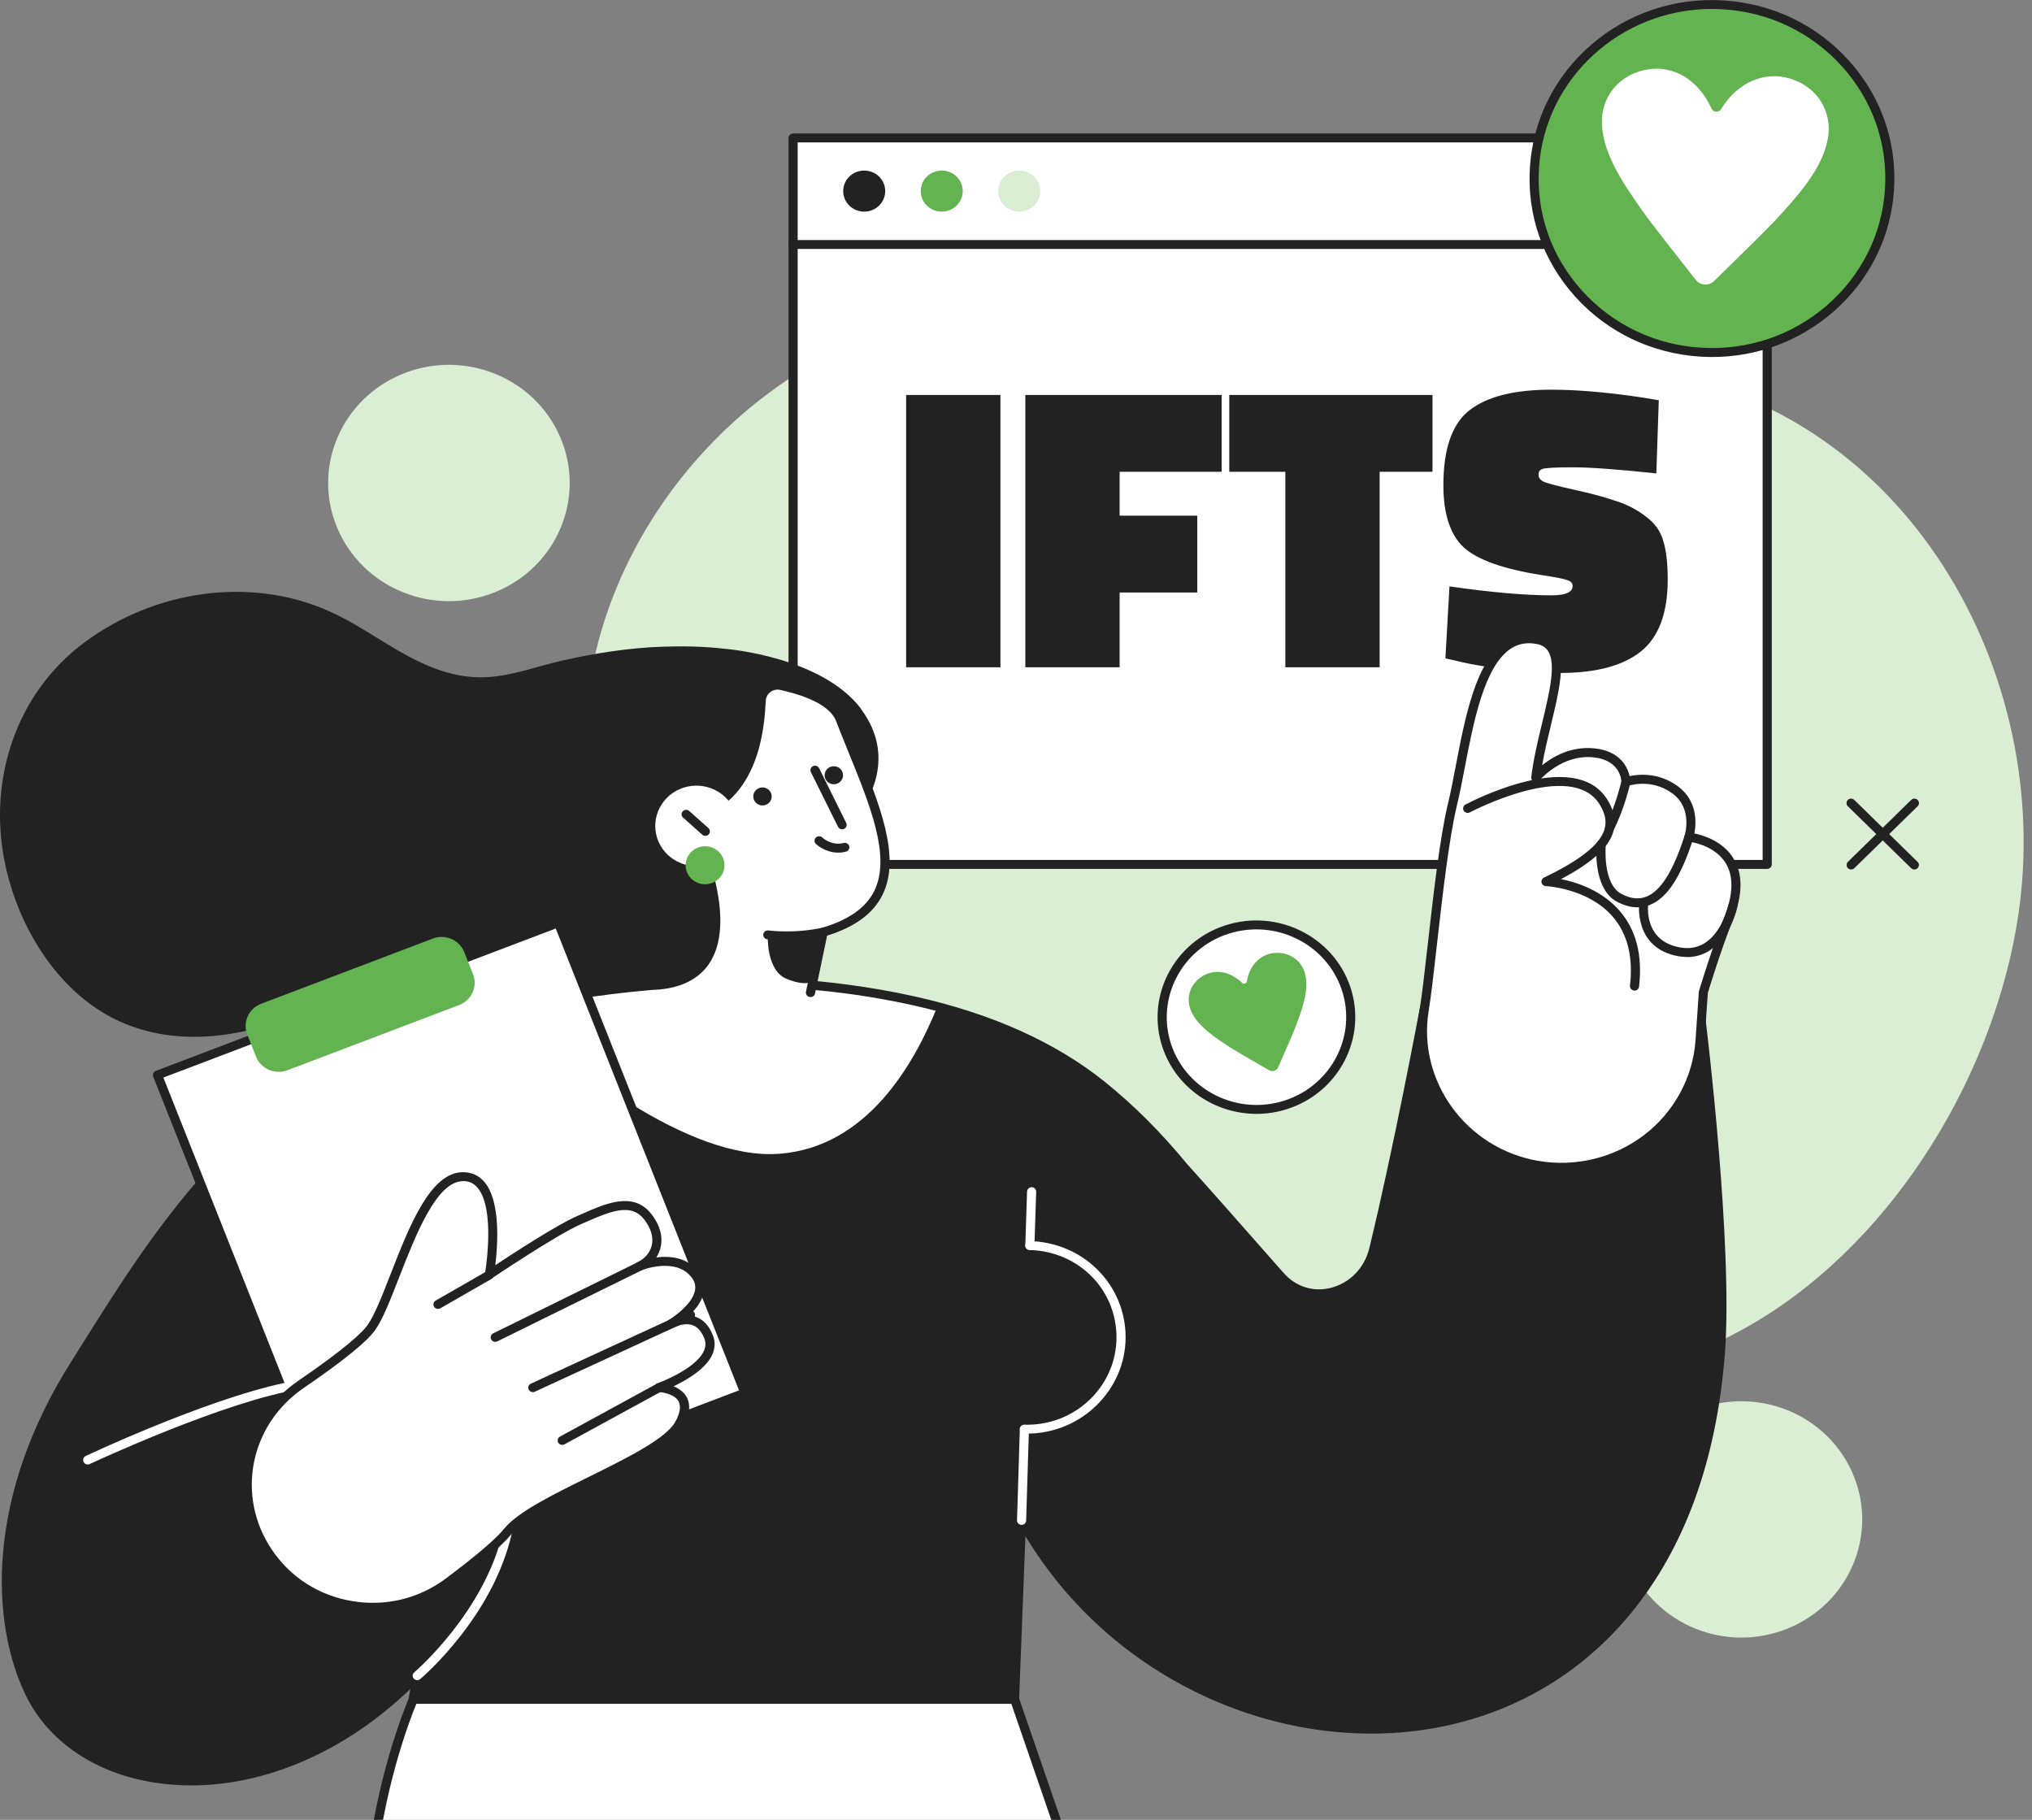 <svg width="335" height="300" viewBox="0 0 335 300" fill="none" xmlns="http://www.w3.org/2000/svg">
<rect x="0" y="0" width="335" height="300" fill="#808080" stroke="none"/>
<g clip-path="url(#clip0_2229_46395)">
<path d="M294.717 268.468C304.876 264.352 309.7 252.959 305.492 243.021C301.285 233.083 289.638 228.364 279.479 232.48C269.32 236.597 264.496 247.99 268.704 257.927C272.912 267.865 284.559 272.584 294.717 268.468Z" fill="#D9EED3"/>
<path d="M325.683 175.045C329.145 167.093 331.554 158.857 332.748 150.807C338.638 111.06 314.454 67.532 271.704 61.122C267.319 60.464 262.883 60.19 258.447 60.258C244.338 60.464 226.184 64.499 212.727 58.943C189.054 49.175 163.525 45.818 139.631 57.048C114.553 68.838 96.781 94.607 96.38 121.986C95.527 180.572 166.164 225.326 220.063 227.299C235.316 227.859 250.781 228.791 265.944 226.494C293.209 222.361 314.735 200.156 325.683 175.045Z" fill="#D9EED3"/>
<path d="M291.345 22.736H130.752V142.5H291.345V22.736Z" fill="white"/>
<path d="M273.067 78.041C266.769 77.371 262.191 77.036 259.332 77.036C256.474 77.036 254.799 77.125 254.307 77.304C253.861 77.438 253.637 77.751 253.637 78.242C253.637 78.733 253.905 79.113 254.441 79.381C254.977 79.649 256.652 80.096 259.466 80.721C262.325 81.346 264.648 81.972 266.434 82.597C268.266 83.178 269.896 84.026 271.325 85.143C272.799 86.215 273.76 87.555 274.206 89.163C274.698 90.726 274.943 92.848 274.943 95.528C274.943 101.067 273.469 105.02 270.521 107.387C267.573 109.754 263.129 110.938 257.188 110.938C254.33 110.938 251.315 110.737 248.143 110.335C245.017 109.933 242.605 109.531 240.907 109.129L238.294 108.526L238.964 96.667C245.798 97.65 251.404 98.141 255.781 98.141C258.104 98.141 259.265 97.627 259.265 96.6C259.265 96.153 258.997 95.841 258.461 95.662C257.925 95.439 256.474 95.148 254.106 94.791C247.853 93.808 243.587 92.29 241.309 90.235C239.076 88.136 237.959 84.719 237.959 79.984C237.959 73.954 239.411 69.822 242.314 67.589C245.218 65.356 249.684 64.239 255.714 64.239C259.958 64.239 264.938 64.663 270.655 65.512L273.469 65.981L273.067 78.041Z" fill="#222222"/>
<path d="M202.66 77.773V65.11H236.16V77.773H227.45V110H211.906V77.773H202.66Z" fill="#222222"/>
<path d="M169.04 110V65.11H201.401V77.773H184.584V85.009H197.381V97.672H184.584V110H169.04Z" fill="#222222"/>
<path d="M149.389 110V65.11H164.933V110H149.389Z" fill="#222222"/>
<path d="M291.345 22.736H130.752V40.308H291.345V22.736Z" fill="white"/>
<path d="M291.345 143.236H130.753C130.341 143.236 130 142.903 130 142.5V22.736C130 22.334 130.341 22 130.753 22H291.345C291.757 22 292.098 22.334 292.098 22.736V142.5C292.098 142.903 291.757 143.236 291.345 143.236ZM131.505 141.764H290.593V23.473H131.505V141.764Z" fill="#222222"/>
<path d="M291.345 41.044H130.753C130.341 41.044 130 40.711 130 40.308C130 39.906 130.341 39.572 130.753 39.572H291.345C291.757 39.572 292.098 39.906 292.098 40.308C292.098 40.711 291.757 41.044 291.345 41.044Z" fill="#222222"/>
<path d="M142.474 34.889C144.386 34.889 145.936 33.373 145.936 31.503C145.936 29.632 144.386 28.116 142.474 28.116C140.562 28.116 139.012 29.632 139.012 31.503C139.012 33.373 140.562 34.889 142.474 34.889Z" fill="#222222"/>
<path d="M168.033 34.889C169.945 34.889 171.496 33.373 171.496 31.503C171.496 29.632 169.945 28.116 168.033 28.116C166.121 28.116 164.571 29.632 164.571 31.503C164.571 33.373 166.121 34.889 168.033 34.889Z" fill="#D9EED3"/>
<path d="M155.259 34.889C157.171 34.889 158.721 33.373 158.721 31.503C158.721 29.632 157.171 28.116 155.259 28.116C153.346 28.116 151.796 29.632 151.796 31.503C151.796 33.373 153.346 34.889 155.259 34.889Z" fill="#63B450"/>
<path d="M141.978 116.887C135.525 108.249 119.75 106.982 119.75 106.982C116.177 106.55 112.585 106.501 109.454 106.6C103.814 106.776 98.224 107.65 92.735 108.887C87.778 109.996 83.101 111.979 77.993 111.616C68.841 110.958 62.238 104.312 54.29 100.768C41.084 94.878 25.359 97.411 13.949 105.883C2.629 114.276 -1.896 128.412 0.723 141.842C2.429 150.618 7.135 159.551 14.391 165.156C22.288 171.252 32.083 172.057 41.616 169.682C47.768 168.15 53.568 165.598 59.468 163.379C64.195 161.603 69.172 159.256 74.371 159.826C79.639 160.405 83.222 164.626 87.728 166.855C93.277 169.603 99.79 169.849 105.741 168.327C116.9 165.48 126.293 157.686 132.043 148.036C134.953 143.147 137.813 136.285 138.696 129.551L141.958 133.429C141.958 133.429 148.41 125.536 141.958 116.897L141.978 116.887Z" fill="#222222"/>
<path d="M234.803 166.491C234.803 166.491 230.598 189.07 226.503 205.935C224.757 213.14 215.987 215.909 211.039 210.294C205.179 203.638 198.746 196.354 195.174 192.398C191.14 187.499 186.684 182.934 181.686 178.919C172.785 171.763 161.837 167.473 150.688 164.999C125.259 159.335 97.391 161.799 71.992 169.024C40.331 178.026 24.215 206.17 12.403 224.812C-1.766 247.194 -0.572 267.78 4.897 279.089C13.778 297.456 45.529 300.303 68.791 276.232L68.129 280.13H167.266L168.41 250.64C195.966 300.136 277.462 300.627 283.614 223.252C285.038 205.326 280.483 168.396 280.483 168.396L234.792 166.501L234.803 166.491Z" fill="#222222"/>
<path d="M150.688 165.009C129.193 160.228 105.961 161.249 83.944 166.03C93.468 175.474 113.608 191.328 128.49 190.199C143.021 189.099 150.748 175.317 154.532 165.942C153.257 165.608 151.973 165.294 150.678 165.009H150.688Z" fill="white"/>
<path d="M298.737 53.131C312.125 44.218 315.591 26.375 306.479 13.279C297.367 0.182 279.127 -3.208 265.739 5.705C252.351 14.619 248.885 32.462 257.997 45.558C267.109 58.654 285.349 62.045 298.737 53.131Z" fill="#63B450"/>
<path d="M282.279 58.851C281.637 58.851 281.005 58.832 280.362 58.792C272.344 58.301 264.998 54.787 259.69 48.897C254.371 43.007 251.722 35.438 252.224 27.595C252.726 19.751 256.318 12.565 262.339 7.372C268.36 2.17 276.097 -0.422 284.115 0.069C292.134 0.56 299.479 4.074 304.788 9.964C310.107 15.854 312.756 23.423 312.254 31.266C311.752 39.11 308.16 46.296 302.139 51.489C296.599 56.269 289.605 58.851 282.279 58.851ZM282.219 1.473C267.266 1.473 254.662 12.889 253.719 27.683C253.237 35.134 255.756 42.32 260.814 47.915C265.862 53.511 272.836 56.858 280.453 57.32C288.069 57.781 295.415 55.327 301.145 50.379C306.865 45.442 310.287 38.619 310.759 31.168C311.241 23.717 308.722 16.531 303.664 10.936C298.616 5.34 291.642 1.993 284.025 1.531C283.423 1.492 282.821 1.473 282.219 1.473Z" fill="#222222"/>
<path d="M294.863 12.889C291.09 11.839 286.604 13.292 283.724 18.014C283.383 18.583 282.46 18.524 282.179 17.925C279.861 12.87 275.746 10.857 271.853 11.417C266.855 12.133 263.875 16.09 264.095 20.527C264.346 25.622 267.849 30.559 270.779 34.771C271.973 36.489 277.101 43.017 279.6 46.178C280.302 47.071 281.727 47.16 282.55 46.364C285.44 43.547 291.401 37.726 292.816 36.175C296.278 32.366 300.413 27.919 301.336 22.902C302.149 18.524 299.72 14.225 294.863 12.88V12.889Z" fill="white"/>
<path d="M31.551 294.324C29.494 294.324 27.456 294.167 25.439 293.853C15.655 292.332 7.918 287.06 4.215 279.403C-1.485 267.603 -2.498 246.959 11.771 224.42C12.444 223.36 13.126 222.28 13.819 221.161C25.56 202.47 41.636 176.877 71.782 168.307C91.26 162.771 120.783 157.578 150.849 164.273C163.523 167.09 174.05 171.832 182.158 178.35C186.945 182.208 191.391 186.645 195.746 191.936C198.736 195.244 204.075 201.262 211.592 209.812C213.599 212.1 216.418 213.013 219.309 212.326C222.48 211.57 224.948 209.057 225.751 205.758C229.795 189.109 234 166.58 234.04 166.354C234.11 165.991 234.432 165.735 234.813 165.755L280.503 167.65C280.874 167.669 281.175 167.934 281.215 168.298C281.266 168.671 285.771 205.503 284.356 223.301C282.972 240.765 277.763 255.107 268.882 265.935C260.985 275.565 250.347 282.005 238.104 284.557C225.31 287.227 211.321 285.499 198.716 279.678C186.303 273.955 176.097 264.845 169.053 253.242L168.009 280.159C167.989 280.552 167.658 280.866 167.256 280.866H68.119C67.898 280.866 67.687 280.768 67.547 280.611C67.406 280.444 67.346 280.228 67.376 280.012L67.647 278.421C57.04 288.641 44.014 294.324 31.541 294.324H31.551ZM121.044 162.604C102.228 162.604 85.028 166.099 72.213 169.741C42.62 178.154 26.724 203.461 15.113 221.946C14.411 223.055 13.728 224.145 13.056 225.205C-0.903 247.234 0.04 267.329 5.58 278.775C9.062 285.99 16.388 290.957 25.68 292.4C40.071 294.648 55.986 288.415 68.249 275.732C68.48 275.496 68.831 275.437 69.132 275.575C69.433 275.722 69.594 276.036 69.544 276.35L69.032 279.393H166.564L167.678 250.611C167.688 250.277 167.929 250.002 168.26 249.924C168.591 249.845 168.932 249.992 169.093 250.287C182.951 275.182 211.21 288.68 237.823 283.124C263.865 277.675 280.292 255.833 282.891 223.193C284.196 206.809 280.423 174.021 279.831 169.103L235.435 167.257C234.723 171.036 230.919 190.984 227.246 206.112C226.313 209.95 223.423 212.885 219.7 213.769C216.288 214.583 212.846 213.464 210.488 210.784C202.971 202.244 197.643 196.226 194.632 192.898C190.317 187.666 185.942 183.288 181.235 179.498C173.307 173.127 162.981 168.494 150.548 165.726C140.543 163.497 130.598 162.604 121.064 162.604H121.044Z" fill="#222222"/>
<path d="M167.276 280.139H68.139C68.139 280.139 63.312 291.046 61.435 306.134H176.218L167.276 280.139Z" fill="white"/>
<path d="M176.217 306.87C175.906 306.87 175.615 306.674 175.505 306.37L166.734 280.876H68.641C67.737 283.065 63.814 293.107 62.178 306.222C62.128 306.625 61.756 306.909 61.345 306.86C60.934 306.811 60.642 306.448 60.693 306.046C62.559 291.026 67.406 279.963 67.446 279.845C67.567 279.58 67.838 279.403 68.139 279.403H167.276C167.597 279.403 167.888 279.609 167.988 279.904L176.93 305.898C177.06 306.281 176.85 306.703 176.458 306.831C176.378 306.86 176.298 306.87 176.217 306.87Z" fill="#222222"/>
<path d="M195.184 204.158C195.094 204.158 195.003 204.138 194.913 204.109C194.732 204.04 194.572 203.903 194.492 203.726C194.341 203.402 194.441 203.009 194.742 202.803C195.043 202.597 195.465 202.646 195.716 202.892C195.967 203.137 196.007 203.52 195.816 203.814C195.676 204.03 195.435 204.148 195.184 204.148V204.158Z" fill="#222222"/>
<path d="M68.791 276.978C68.581 276.978 68.37 276.89 68.219 276.723C67.948 276.419 67.979 275.948 68.3 275.683C68.42 275.584 79.971 265.669 82.941 252.338C83.031 251.946 83.433 251.691 83.834 251.779C84.236 251.867 84.496 252.26 84.406 252.653C81.325 266.465 69.765 276.38 69.283 276.792C69.143 276.91 68.962 276.969 68.791 276.969V276.978Z" fill="white"/>
<path d="M129.142 151.978C140.482 146.575 145.198 133.201 139.674 122.108C134.15 111.014 120.479 106.401 109.139 111.805C97.798 117.208 93.083 130.582 98.607 141.676C104.13 152.769 117.802 157.382 129.142 151.978Z" fill="#222222"/>
<path d="M107.166 166.216L107.918 162.437C126.915 161.357 113.187 134.548 113.187 134.548C123.744 132.427 125.159 121.413 125.49 115.454C125.58 113.805 127.166 112.637 128.812 113.02C132.234 113.815 137.261 115.317 138.526 118.605C144.476 133.988 152.856 148.615 135.686 153.681L132.765 167.699L107.156 166.226L107.166 166.216Z" fill="white"/>
<path d="M133.618 164.371C133.618 164.371 133.518 164.371 133.468 164.351C133.056 164.273 132.795 163.88 132.875 163.487L134.953 153.523C135.013 153.258 135.204 153.042 135.475 152.964C139.92 151.648 142.75 149.656 144.135 146.868C146.905 141.262 143.503 132.889 139.9 124.034C139.218 122.346 138.505 120.608 137.833 118.861C136.558 115.572 130.608 114.188 128.651 113.736C128.089 113.609 127.497 113.727 127.035 114.06C126.573 114.404 126.282 114.924 126.252 115.494C126.021 119.675 125.319 132.182 114.28 135.058C115.896 138.474 121.425 151.266 117.191 158.412C115.464 161.328 112.364 162.928 107.978 163.173C107.567 163.193 107.206 162.889 107.185 162.476C107.165 162.074 107.477 161.72 107.898 161.701C111.751 161.485 114.451 160.13 115.896 157.666C120.301 150.215 112.604 135.029 112.534 134.872C112.434 134.666 112.424 134.43 112.534 134.224C112.635 134.018 112.825 133.87 113.056 133.821C120.322 132.359 124.145 126.341 124.757 115.405C124.817 114.404 125.319 113.481 126.142 112.872C126.965 112.274 128.008 112.058 129.002 112.293C132.735 113.157 137.853 114.728 139.248 118.331C139.92 120.058 140.623 121.796 141.305 123.475C145.038 132.643 148.56 141.302 145.5 147.496C143.974 150.588 140.984 152.797 136.358 154.24L134.371 163.782C134.3 164.135 133.979 164.371 133.638 164.371H133.618Z" fill="#222222"/>
<path d="M129.614 155.016C127.758 155.016 126.564 154.849 126.473 154.839C126.062 154.78 125.781 154.407 125.841 154.005C125.901 153.602 126.283 153.327 126.694 153.386C126.734 153.386 130.758 153.955 135.545 152.944C135.957 152.856 136.348 153.111 136.438 153.514C136.529 153.906 136.268 154.299 135.856 154.387C133.468 154.888 131.28 155.025 129.614 155.025V155.016Z" fill="#222222"/>
<path d="M134.05 161.681C134.05 161.681 133.056 162.751 129.665 161.357C126.273 159.963 126.574 154.112 126.574 154.112L135.686 153.671L134.04 161.691L134.05 161.681Z" fill="#222222"/>
<path d="M108.179 137.542C108.962 141.125 112.575 143.402 116.238 142.637C119.9 141.871 122.228 138.337 121.446 134.754C120.663 131.171 117.05 128.893 113.388 129.659C109.725 130.425 107.397 133.959 108.179 137.542Z" fill="white"/>
<path d="M116.287 137.797C116.107 137.797 115.926 137.738 115.776 137.601L112.615 134.783C112.304 134.509 112.283 134.047 112.564 133.743C112.845 133.438 113.317 133.419 113.628 133.694L116.789 136.511C117.1 136.786 117.12 137.247 116.839 137.552C116.689 137.709 116.488 137.787 116.287 137.787V137.797Z" fill="#222222"/>
<path d="M116.237 145.768C118.005 145.768 119.439 144.366 119.439 142.637C119.439 140.907 118.005 139.505 116.237 139.505C114.469 139.505 113.036 140.907 113.036 142.637C113.036 144.366 114.469 145.768 116.237 145.768Z" fill="#63B450"/>
<path d="M138.826 136.707C138.545 136.707 138.274 136.55 138.154 136.295L133.688 127.283C133.508 126.92 133.658 126.478 134.04 126.302C134.411 126.125 134.862 126.272 135.043 126.645L139.509 135.657C139.689 136.02 139.539 136.462 139.158 136.639C139.047 136.688 138.937 136.717 138.826 136.717V136.707Z" fill="#222222"/>
<path d="M124.205 131.514C124.325 132.329 125.108 132.889 125.931 132.761C126.764 132.643 127.336 131.878 127.206 131.073C127.085 130.258 126.302 129.698 125.48 129.826C124.647 129.944 124.075 130.709 124.205 131.514Z" fill="#222222"/>
<path d="M135.966 128.02C136.087 128.834 136.869 129.394 137.692 129.266C138.525 129.149 139.097 128.383 138.967 127.578C138.846 126.763 138.064 126.204 137.241 126.331C136.408 126.449 135.836 127.215 135.966 128.02Z" fill="#222222"/>
<path d="M168.42 251.376C167.979 251.367 167.658 251.023 167.668 250.621L168.129 235.581C168.139 235.179 168.481 234.875 168.902 234.865C169.313 234.875 169.645 235.218 169.635 235.621L169.173 250.66C169.163 251.062 168.822 251.376 168.42 251.376Z" fill="white"/>
<path d="M169.785 206.062C169.344 206.053 169.022 205.709 169.032 205.307L169.323 196.422C169.334 196.02 169.695 195.716 170.096 195.706C170.508 195.716 170.839 196.059 170.829 196.462L170.538 205.346C170.528 205.748 170.186 206.062 169.785 206.062Z" fill="white"/>
<path d="M215.487 180.492C222.726 175.978 224.855 166.578 220.241 159.496C215.627 152.414 206.018 150.332 198.778 154.845C191.538 159.359 189.41 168.759 194.024 175.841C198.638 182.923 208.247 185.005 215.487 180.492Z" fill="white"/>
<path d="M207.146 183.621C200.302 183.621 193.919 179.371 191.662 172.676C188.842 164.332 193.498 155.3 202.028 152.542C210.558 149.783 219.79 154.338 222.61 162.682C225.43 171.027 220.774 180.058 212.244 182.816C210.558 183.366 208.832 183.621 207.146 183.621ZM193.097 172.214C195.656 179.793 204.035 183.926 211.782 181.423C219.529 178.919 223.744 170.722 221.195 163.144C218.636 155.565 210.257 151.442 202.51 153.936C194.762 156.439 190.548 164.636 193.097 172.214Z" fill="#222222"/>
<path d="M210.016 157.107C207.949 157.322 206.032 158.903 205.57 161.779C205.51 162.123 205.048 162.28 204.798 162.035C202.64 159.993 200.201 159.796 198.405 160.827C196.087 162.143 195.425 164.665 196.428 166.805C197.582 169.26 200.302 171.017 202.59 172.529C203.523 173.137 207.367 175.366 209.233 176.436C209.755 176.74 210.477 176.504 210.718 175.955C211.571 174.011 213.338 169.996 213.709 168.965C214.642 166.423 215.776 163.438 215.224 160.788C214.742 158.481 212.675 156.832 210.016 157.107Z" fill="#63B450"/>
<path d="M278.416 138.013C278.416 138.013 280.051 133.065 276.158 130.219C272.244 127.352 268.039 128.884 268.039 128.884C268.039 128.884 268.059 124.662 262.781 124.113C257.021 123.514 253.177 128.216 253.177 128.216C254.361 118.34 260.031 106.688 253.468 105.441C243.222 103.498 241.898 122.552 239.469 132.555C237.402 141.076 235.927 159.571 234.803 166.491C232.836 178.576 241.145 189.963 253.468 192.083C266.885 194.39 279.369 184.799 280.282 171.508C280.613 166.717 280.824 163.556 280.824 163.556C280.824 163.556 282.861 156.763 284.968 151.452C289.896 139.083 278.426 138.003 278.426 138.003L278.416 138.013Z" fill="white"/>
<path d="M257.412 193.154C256.057 193.154 254.693 193.036 253.328 192.81C240.684 190.64 232.033 178.782 234.05 166.383C234.452 163.919 234.893 160.032 235.405 155.516C236.288 147.663 237.392 137.895 238.737 132.388C239.168 130.601 239.57 128.52 239.991 126.312C241.547 118.183 243.323 108.965 248.19 105.736C249.775 104.676 251.602 104.332 253.609 104.715C254.873 104.95 255.827 105.549 256.459 106.492C258.195 109.123 257.041 113.933 255.696 119.499C255.164 121.698 254.622 123.946 254.241 126.154C255.987 124.741 258.998 122.974 262.861 123.367C267.136 123.808 268.33 126.488 268.662 127.941C270.197 127.617 273.478 127.313 276.609 129.61C279.921 132.045 279.65 135.755 279.339 137.395C280.844 137.699 283.995 138.661 285.741 141.439C287.367 144.031 287.347 147.486 285.661 151.717C283.704 156.635 281.787 162.918 281.557 163.684L281.015 171.547C280.563 178.095 277.282 184.161 272.003 188.216C267.809 191.436 262.65 193.144 257.392 193.144L257.412 193.154ZM252.053 106.04C250.949 106.04 249.956 106.344 249.033 106.953C244.688 109.849 242.901 119.126 241.476 126.586C241.045 128.815 240.643 130.906 240.202 132.732C238.887 138.151 237.783 147.869 236.9 155.683C236.388 160.209 235.947 164.116 235.535 166.619C233.649 178.232 241.747 189.335 253.589 191.367C259.77 192.427 266.153 190.866 271.09 187.077C276.027 183.288 279.108 177.594 279.53 171.468L280.071 163.517C280.071 163.468 280.082 163.409 280.102 163.36C280.122 163.291 282.169 156.478 284.266 151.197C285.771 147.427 285.832 144.404 284.467 142.224C282.54 139.171 278.396 138.74 278.355 138.74C278.125 138.72 277.924 138.602 277.804 138.416C277.683 138.229 277.643 137.993 277.713 137.787C277.773 137.601 279.118 133.301 275.726 130.808C272.214 128.226 268.481 129.522 268.32 129.581C268.09 129.659 267.829 129.63 267.628 129.492C267.427 129.355 267.307 129.129 267.307 128.884C267.307 128.746 267.226 125.32 262.721 124.849C257.442 124.289 253.82 128.638 253.779 128.677C253.569 128.933 253.207 129.021 252.906 128.893C252.595 128.766 252.415 128.452 252.445 128.128C252.796 125.183 253.529 122.12 254.241 119.175C255.455 114.149 256.589 109.407 255.204 107.297C254.803 106.698 254.191 106.325 253.338 106.158C252.896 106.079 252.475 106.03 252.063 106.03L252.053 106.04Z" fill="#222222"/>
<path d="M92.056 152.116L25.975 177.215L56.74 254.725L122.821 229.626L92.056 152.116Z" fill="white"/>
<path d="M56.729 255.46C56.428 255.46 56.147 255.283 56.026 254.989L25.259 177.486C25.188 177.3 25.188 177.103 25.269 176.926C25.349 176.75 25.499 176.612 25.68 176.534L91.761 151.433C91.952 151.364 92.153 151.364 92.334 151.442C92.514 151.521 92.655 151.668 92.735 151.845L123.493 229.348C123.643 229.731 123.452 230.153 123.061 230.3L56.98 255.401C56.889 255.431 56.799 255.45 56.709 255.45L56.729 255.46ZM26.934 177.633L57.15 253.772L121.837 229.2L91.621 153.062L26.934 177.633Z" fill="#222222"/>
<path d="M71.346 154.725L43.057 165.47C40.991 166.255 39.966 168.53 40.768 170.552L42.21 174.185C43.013 176.206 45.339 177.209 47.405 176.424L75.694 165.679C77.76 164.894 78.785 162.619 77.983 160.597L76.541 156.964C75.739 154.943 73.413 153.94 71.346 154.725Z" fill="#63B450"/>
<path d="M14.461 241.422C14.18 241.422 13.909 241.265 13.778 241C13.598 240.637 13.758 240.195 14.13 240.018C15.043 239.586 36.739 229.426 49.514 227.492C49.935 227.424 50.306 227.708 50.377 228.111C50.447 228.513 50.156 228.886 49.744 228.955C37.2 230.859 15.003 241.246 14.782 241.353C14.682 241.403 14.561 241.422 14.461 241.422Z" fill="white"/>
<path d="M116.84 220.464C115.053 215.712 110.628 218.255 110.628 218.255C110.628 218.255 117.632 214.092 114.622 210.156C111.611 206.22 105.46 208.752 105.46 208.752C108.069 207.466 109.604 204.286 106.845 200.663C104.085 197.041 99.579 199.377 95.475 201.154C91.37 202.931 80.683 210.136 80.683 210.136C80.683 210.136 83.523 193.988 76.328 193.988C69.132 193.988 64.968 213.572 61.225 218.863C59.73 220.984 54.893 224.616 49.624 228.219C40.482 234.472 38.033 246.674 44.145 255.813L44.165 255.843C50.738 265.679 64.476 267.937 73.999 260.781C78.305 257.541 82.118 254.439 83.673 252.505C88.179 246.929 108.932 240.421 112.013 234.717C115.093 229.014 108.621 228.759 108.621 228.759C108.621 228.759 118.616 225.205 116.83 220.464H116.84Z" fill="white"/>
<path d="M61.385 265.689C60.201 265.689 59.007 265.591 57.823 265.395C51.902 264.413 46.824 261.154 43.533 256.236C37.16 246.704 39.649 234.138 49.193 227.61C57.08 222.211 59.749 219.639 60.602 218.431C61.767 216.782 63.041 213.504 64.396 210.038C67.467 202.165 70.949 193.232 76.318 193.232C77.743 193.232 78.927 193.772 79.84 194.822C82.57 197.993 82.058 205.267 81.656 208.566C84.717 206.543 91.892 201.871 95.164 200.457L95.996 200.094C99.981 198.337 104.496 196.354 107.437 200.202C109.183 202.489 109.203 204.433 108.902 205.66C108.761 206.239 108.52 206.789 108.199 207.29C110.407 207.005 113.317 207.231 115.214 209.704C115.997 210.725 116.268 211.844 116.037 213.032C115.746 214.495 114.702 215.83 113.638 216.851C113.98 216.88 114.321 216.949 114.672 217.067C115.966 217.519 116.94 218.569 117.552 220.189C117.953 221.239 117.893 222.319 117.391 223.389C116.288 225.715 113.177 227.522 111.039 228.533C111.842 228.857 112.655 229.377 113.157 230.221C113.899 231.488 113.739 233.107 112.695 235.041C110.959 238.251 104.526 241.432 97.723 244.789C92.113 247.558 86.303 250.424 84.285 252.937C82.871 254.685 79.579 257.512 74.481 261.34C70.718 264.168 66.092 265.679 61.405 265.679L61.385 265.689ZM76.328 194.714C71.992 194.714 68.56 203.51 65.801 210.578C64.356 214.279 63.111 217.479 61.837 219.276C60.492 221.18 56.528 224.39 50.056 228.818C41.184 234.884 38.866 246.566 44.777 255.401C47.848 260.005 52.564 263.029 58.074 263.942C63.593 264.864 69.092 263.529 73.548 260.182C78.545 256.432 81.757 253.693 83.091 252.034C85.319 249.266 91.009 246.458 97.03 243.484C103.322 240.372 109.835 237.162 111.35 234.354C112.143 232.891 112.304 231.753 111.842 230.958C111.18 229.829 109.273 229.505 108.601 229.475C108.239 229.456 107.948 229.2 107.888 228.847C107.838 228.503 108.039 228.16 108.37 228.042C108.43 228.022 114.562 225.804 116.017 222.761C116.348 222.054 116.388 221.377 116.137 220.699C115.685 219.502 115.023 218.746 114.17 218.451C112.705 217.941 111.029 218.863 111.009 218.873C110.658 219.079 110.196 218.962 109.986 218.618C109.775 218.274 109.885 217.823 110.236 217.607C110.277 217.587 114.07 215.3 114.572 212.748C114.722 211.972 114.541 211.265 114.02 210.578C111.4 207.162 105.801 209.38 105.751 209.41C105.369 209.567 104.948 209.4 104.777 209.037C104.607 208.674 104.757 208.252 105.118 208.075C106.323 207.486 107.166 206.485 107.447 205.316C107.768 204.001 107.346 202.528 106.242 201.076C104.185 198.376 101.094 199.466 96.629 201.429L95.786 201.802C91.792 203.53 81.225 210.647 81.114 210.716C80.864 210.882 80.542 210.892 80.281 210.725C80.031 210.568 79.89 210.274 79.95 209.979C79.97 209.871 81.777 199.328 78.706 195.765C78.084 195.048 77.311 194.695 76.338 194.695L76.328 194.714Z" fill="#222222"/>
<path d="M81.646 221.2C81.375 221.2 81.104 221.053 80.974 220.797C80.783 220.434 80.934 219.992 81.305 219.806L106.493 207.407C106.865 207.221 107.316 207.368 107.507 207.731C107.697 208.094 107.547 208.536 107.176 208.723L81.987 221.121C81.877 221.17 81.767 221.2 81.646 221.2Z" fill="#222222"/>
<path d="M72.213 215.771C71.952 215.771 71.701 215.644 71.561 215.408C71.35 215.055 71.47 214.603 71.832 214.397L80.241 209.567C80.602 209.361 81.064 209.479 81.275 209.832C81.486 210.185 81.365 210.637 81.004 210.843L72.594 215.673C72.474 215.742 72.344 215.771 72.213 215.771Z" fill="#222222"/>
<path d="M87.848 229.495C87.567 229.495 87.296 229.338 87.165 229.073C86.985 228.71 87.145 228.268 87.527 228.091L113.518 216.105C113.899 215.928 114.341 216.085 114.521 216.458C114.702 216.822 114.541 217.263 114.16 217.44L88.169 229.426C88.069 229.475 87.958 229.495 87.848 229.495Z" fill="#222222"/>
<path d="M92.695 238.193C92.434 238.193 92.173 238.055 92.032 237.819C91.832 237.466 91.962 237.015 92.323 236.818L108.259 228.121C108.62 227.924 109.082 228.052 109.283 228.405C109.483 228.759 109.353 229.21 108.992 229.407L93.056 238.104C92.935 238.163 92.815 238.193 92.695 238.193Z" fill="#222222"/>
<path d="M169.343 236.337C169.183 236.337 169.022 236.337 168.862 236.337C168.45 236.327 168.119 235.984 168.129 235.581C168.139 235.179 168.521 234.865 168.902 234.865C169.052 234.865 169.193 234.865 169.343 234.865C177.462 234.865 184.065 228.405 184.065 220.464C184.065 212.522 177.783 206.288 169.765 206.063C169.353 206.053 169.022 205.709 169.032 205.307C169.042 204.904 169.394 204.6 169.805 204.59C178.646 204.835 185.57 211.805 185.57 220.454C185.57 229.102 178.295 236.327 169.343 236.327V236.337Z" fill="white"/>
<path d="M138.174 140.556C136.037 140.556 134.581 139.191 134.511 139.122C134.21 138.838 134.21 138.376 134.501 138.082C134.792 137.787 135.264 137.787 135.565 138.062C135.635 138.121 137.1 139.476 139.077 138.965C139.479 138.867 139.89 139.093 140 139.486C140.111 139.878 139.87 140.281 139.469 140.389C139.027 140.507 138.596 140.556 138.194 140.556H138.174Z" fill="#222222"/>
<path d="M265.34 137.277C265.23 137.277 265.109 137.247 265.009 137.198C264.638 137.022 264.487 136.58 264.668 136.217C266.404 132.8 267.307 128.776 267.317 128.736C267.407 128.344 267.809 128.088 268.21 128.177C268.611 128.265 268.872 128.658 268.782 129.05C268.742 129.217 267.829 133.291 266.012 136.874C265.882 137.13 265.611 137.287 265.34 137.287V137.277Z" fill="#222222"/>
<path d="M269.936 149.567C268.882 149.567 267.768 149.273 266.624 148.674C262.54 146.563 263.192 139.436 263.223 139.132C263.263 138.73 263.624 138.425 264.045 138.474C264.457 138.514 264.758 138.877 264.728 139.279C264.728 139.348 264.146 145.729 267.337 147.378C268.852 148.164 270.197 148.301 271.431 147.81C273.81 146.858 275.857 143.579 277.713 137.797C277.834 137.414 278.255 137.188 278.657 137.316C279.058 137.434 279.279 137.846 279.148 138.239C277.131 144.551 274.863 148.026 272.003 149.175C271.341 149.44 270.649 149.577 269.946 149.577L269.936 149.567Z" fill="#222222"/>
<path d="M269.464 163.291C269.464 163.291 269.404 163.291 269.384 163.291C268.973 163.242 268.672 162.879 268.722 162.476C269.274 157.725 268.3 153.887 265.842 151.069C261.777 146.416 254.913 146.073 254.843 146.073C254.502 146.053 254.211 145.817 254.141 145.484C254.07 145.15 254.241 144.816 254.542 144.669C260.533 141.802 263.795 139.201 264.527 136.698C264.908 135.392 264.627 134.018 263.654 132.506C258.968 125.173 242.49 133.831 242.329 133.919C241.958 134.116 241.506 133.978 241.306 133.625C241.105 133.272 241.246 132.82 241.607 132.624C242.339 132.241 259.489 123.229 264.928 131.72C266.133 133.605 266.474 135.363 265.972 137.1C265.209 139.721 262.44 142.234 257.342 144.924C259.931 145.434 264.035 146.75 266.976 150.107C269.725 153.249 270.819 157.46 270.217 162.643C270.177 163.016 269.846 163.301 269.474 163.301L269.464 163.291Z" fill="#222222"/>
<path d="M278.145 157.764C277.703 157.764 277.252 157.725 276.77 157.647C269.203 156.341 270.247 148.802 270.257 148.723C270.317 148.321 270.699 148.046 271.11 148.105C271.522 148.164 271.803 148.537 271.742 148.939C271.702 149.194 270.909 155.143 277.021 156.194C283.162 157.254 284.878 149.489 284.949 149.155C285.029 148.753 285.43 148.497 285.842 148.586C286.253 148.664 286.514 149.057 286.424 149.459C285.782 152.493 283.263 157.774 278.135 157.774L278.145 157.764Z" fill="#222222"/>
<path d="M81.632 97.615C91.791 93.499 96.615 82.106 92.407 72.168C88.2 62.23 76.553 57.511 66.394 61.627C56.235 65.744 51.411 77.137 55.619 87.075C59.827 97.012 71.474 101.731 81.632 97.615Z" fill="#D9EED3"/>
<path d="M315.606 143.334C315.415 143.334 315.224 143.265 315.074 143.118L304.637 132.908C304.346 132.624 304.346 132.152 304.637 131.868C304.928 131.583 305.41 131.583 305.701 131.868L316.137 142.077C316.429 142.362 316.429 142.833 316.137 143.118C315.987 143.265 315.796 143.334 315.606 143.334Z" fill="#222222"/>
<path d="M305.18 143.334C304.989 143.334 304.798 143.265 304.648 143.118C304.357 142.833 304.357 142.362 304.648 142.077L315.085 131.868C315.376 131.583 315.857 131.583 316.148 131.868C316.439 132.152 316.439 132.624 316.148 132.908L305.712 143.118C305.561 143.265 305.37 143.334 305.18 143.334Z" fill="#222222"/>
</g>
<defs>
<clipPath id="clip0_2229_46395">
<rect width="335" height="300" fill="white"/>
</clipPath>
</defs>
</svg>
